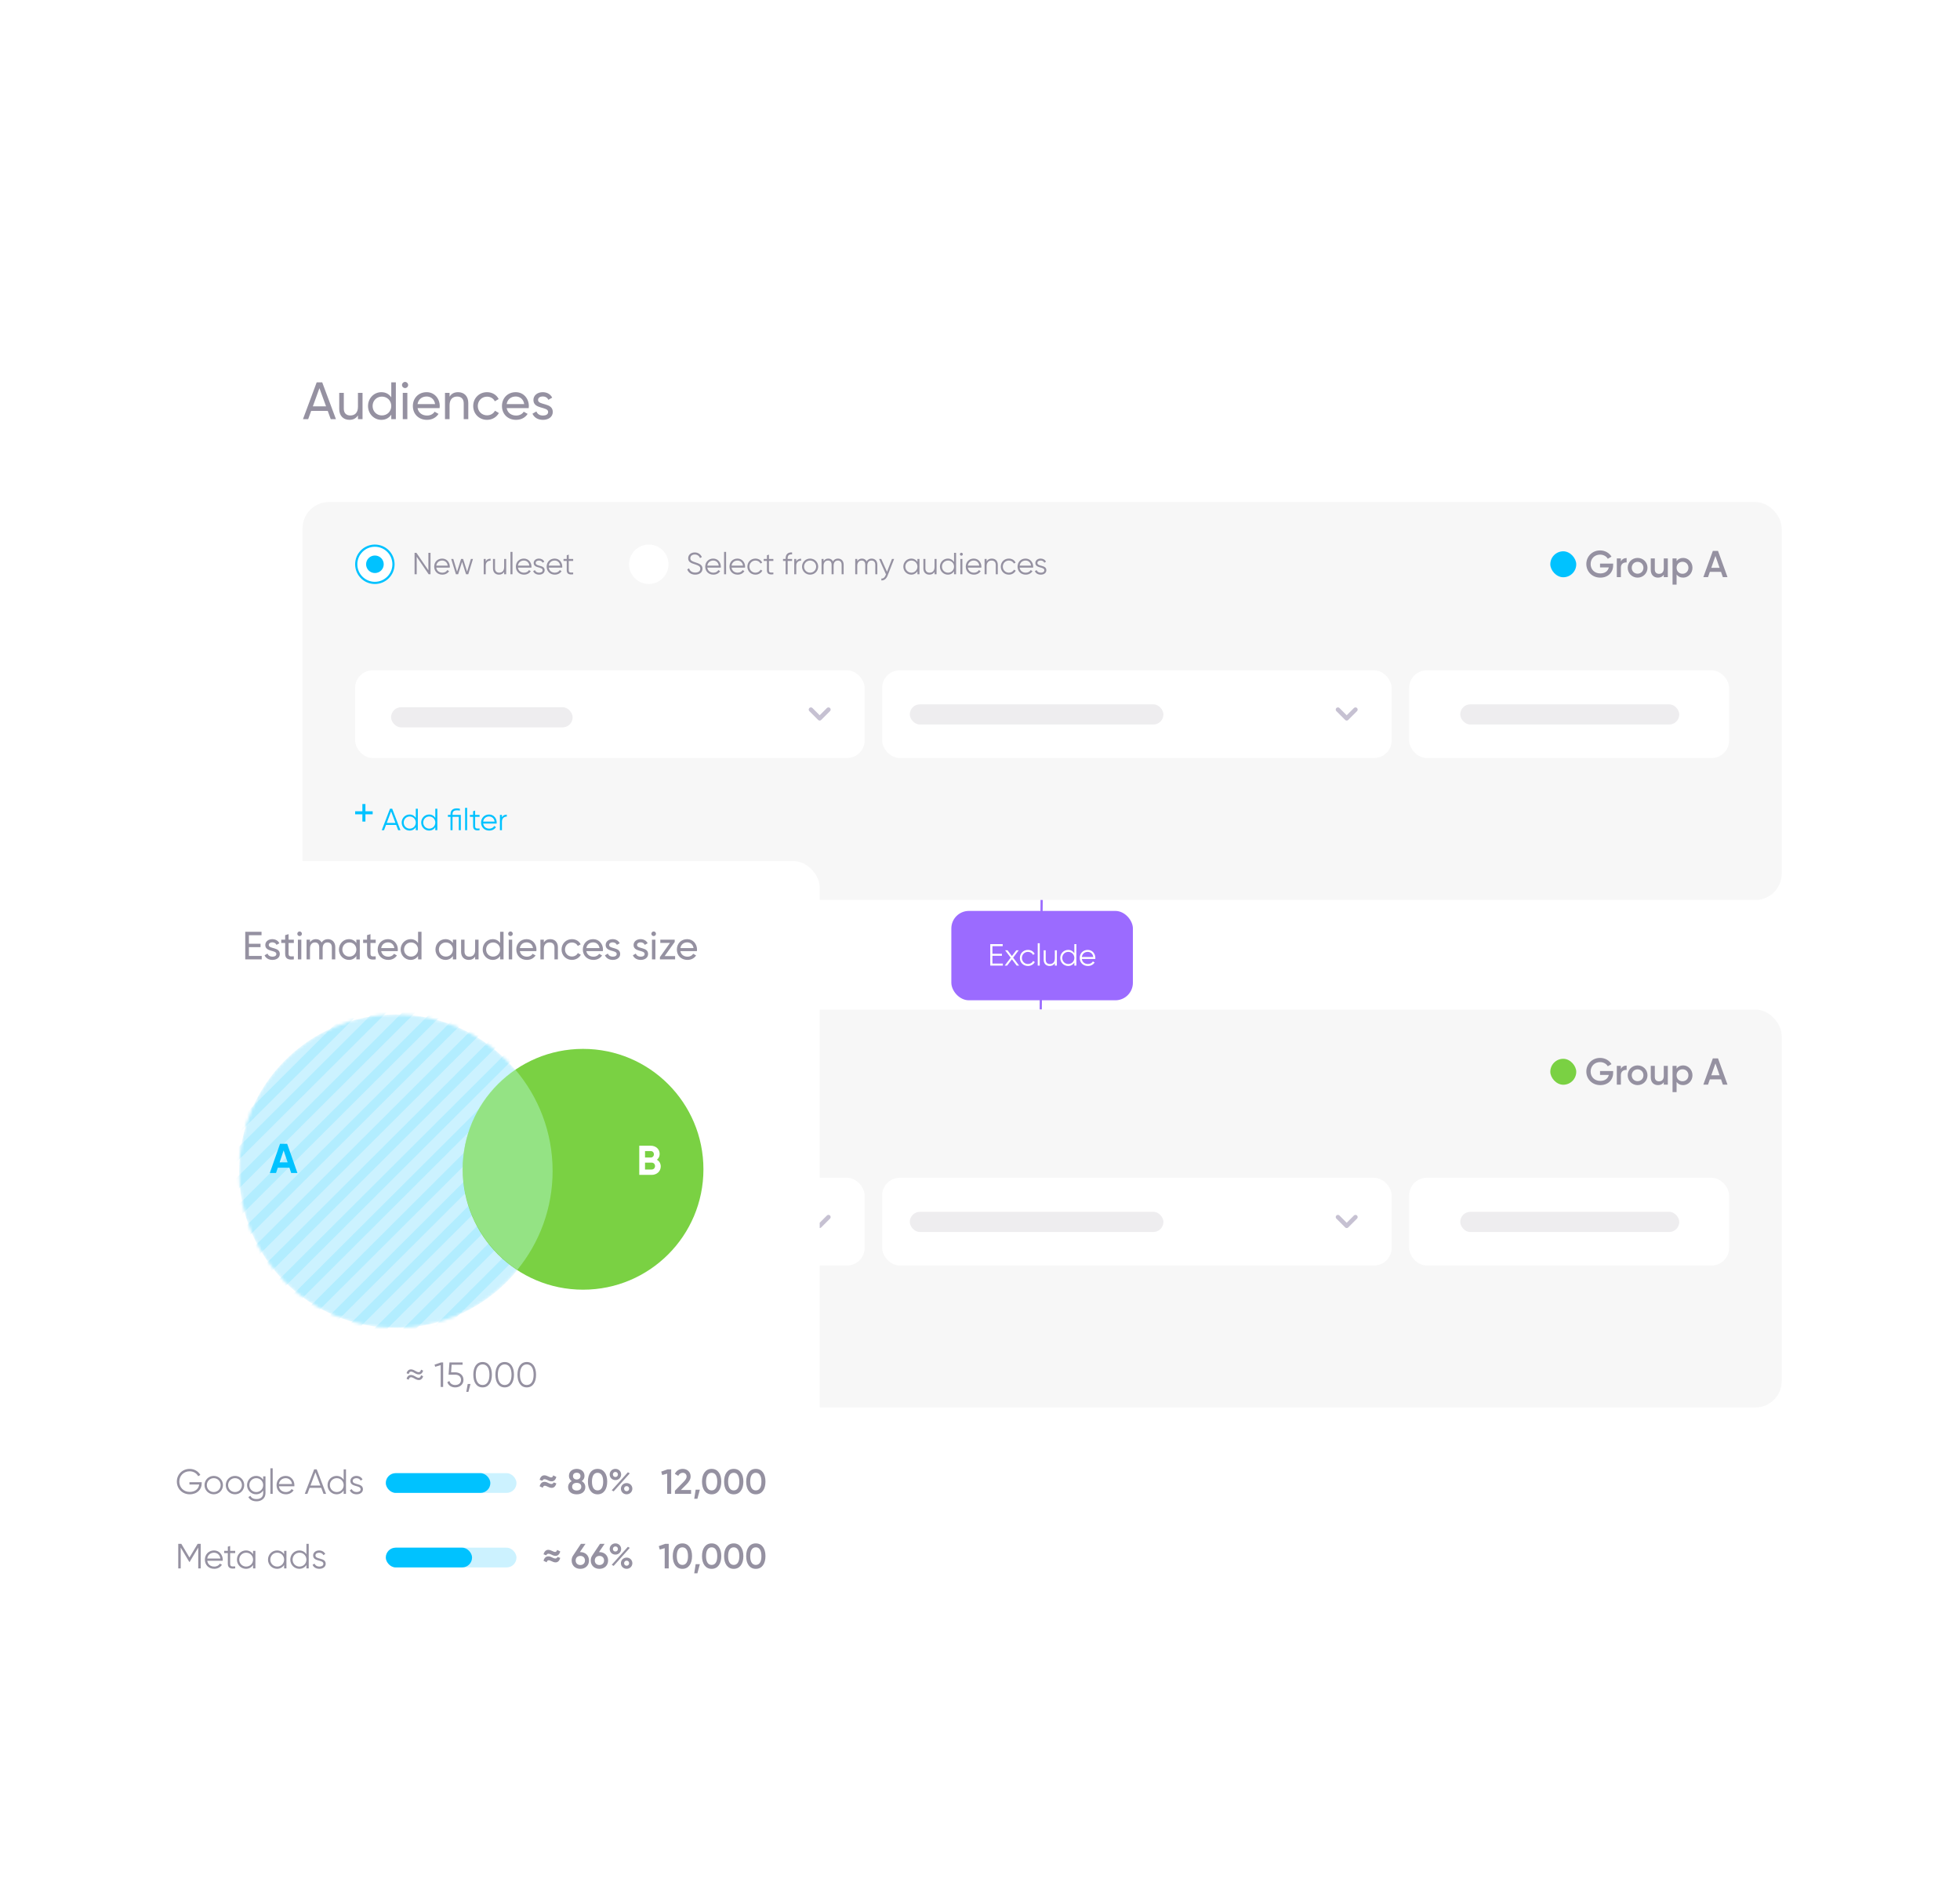 <svg width="686" height="665" viewBox="0 0 686 665" fill="none" xmlns="http://www.w3.org/2000/svg">
<g clip-path="url(#clip0_258_34811)">
<g filter="url(#filter0_d_258_34811)">
<rect x="87.484" y="97" width="554.516" height="407.124" rx="15.339" fill="white"/>
<path d="M115.757 139.009L114.708 136.119H108.91L107.861 139.009H106.038L110.843 126.124H112.775L117.58 139.009H115.757ZM109.499 134.518H114.119L111.8 128.167L109.499 134.518ZM125.285 129.805H126.886V139.009H125.285V137.684C124.603 138.77 123.591 139.248 122.303 139.248C120.149 139.248 118.732 137.812 118.732 135.456V129.805H120.333V135.364C120.333 136.874 121.198 137.72 122.615 137.72C124.088 137.72 125.285 136.855 125.285 134.683V129.805ZM136.945 126.124H138.546V139.009H136.945V137.426C136.208 138.549 135.03 139.248 133.466 139.248C130.907 139.248 128.809 137.131 128.809 134.407C128.809 131.683 130.907 129.566 133.466 129.566C135.03 129.566 136.208 130.266 136.945 131.388V126.124ZM133.668 137.702C135.527 137.702 136.945 136.285 136.945 134.407C136.945 132.53 135.527 131.112 133.668 131.112C131.827 131.112 130.41 132.53 130.41 134.407C130.41 136.285 131.827 137.702 133.668 137.702ZM141.782 128.13C141.175 128.13 140.696 127.652 140.696 127.063C140.696 126.474 141.175 125.977 141.782 125.977C142.371 125.977 142.85 126.474 142.85 127.063C142.85 127.652 142.371 128.13 141.782 128.13ZM140.972 139.009V129.805H142.574V139.009H140.972ZM146.14 135.143C146.453 136.8 147.76 137.739 149.471 137.739C150.741 137.739 151.662 137.15 152.122 136.395L153.484 137.168C152.674 138.42 151.275 139.248 149.435 139.248C146.471 139.248 144.501 137.168 144.501 134.407C144.501 131.683 146.453 129.566 149.324 129.566C152.104 129.566 153.908 131.849 153.908 134.426C153.908 134.665 153.889 134.904 153.852 135.143H146.14ZM149.324 131.075C147.594 131.075 146.397 132.143 146.14 133.745H152.288C152.012 131.922 150.705 131.075 149.324 131.075ZM160.332 129.566C162.485 129.566 163.903 131.002 163.903 133.358V139.009H162.301V133.45C162.301 131.941 161.436 131.094 160.019 131.094C158.546 131.094 157.35 131.959 157.35 134.131V139.009H155.748V129.805H157.35V131.131C158.031 130.045 159.043 129.566 160.332 129.566ZM170.464 139.248C167.685 139.248 165.623 137.131 165.623 134.407C165.623 131.683 167.685 129.566 170.464 129.566C172.286 129.566 173.833 130.523 174.532 131.977L173.188 132.751C172.728 131.775 171.697 131.131 170.464 131.131C168.623 131.131 167.224 132.548 167.224 134.407C167.224 136.248 168.623 137.665 170.464 137.665C171.716 137.665 172.728 137.021 173.244 136.064L174.606 136.855C173.833 138.291 172.268 139.248 170.464 139.248ZM177.328 135.143C177.641 136.8 178.947 137.739 180.659 137.739C181.929 137.739 182.85 137.15 183.31 136.395L184.672 137.168C183.862 138.42 182.463 139.248 180.623 139.248C177.659 139.248 175.689 137.168 175.689 134.407C175.689 131.683 177.641 129.566 180.512 129.566C183.292 129.566 185.095 131.849 185.095 134.426C185.095 134.665 185.077 134.904 185.04 135.143H177.328ZM180.512 131.075C178.782 131.075 177.585 132.143 177.328 133.745H183.476C183.2 131.922 181.893 131.075 180.512 131.075ZM188.317 132.29C188.317 134.26 193.471 133.1 193.471 136.487C193.471 138.199 191.998 139.248 190.029 139.248C188.188 139.248 186.899 138.365 186.366 137.095L187.746 136.303C188.041 137.187 188.887 137.739 190.029 137.739C191.004 137.739 191.851 137.389 191.851 136.487C191.851 134.518 186.697 135.64 186.697 132.309C186.697 130.689 188.096 129.566 189.955 129.566C191.464 129.566 192.679 130.284 193.268 131.48L191.925 132.235C191.575 131.407 190.765 131.057 189.955 131.057C189.127 131.057 188.317 131.462 188.317 132.29Z" fill="#9591A1"/>
<rect x="105.891" y="168.018" width="517.702" height="139.239" rx="9.204" fill="#F7F7F7"/>
<circle cx="131.201" cy="189.789" r="6.519" fill="white" stroke="#00C2FF" stroke-width="0.767"/>
<ellipse cx="131.22" cy="189.789" rx="3.087" ry="3.068" fill="#00C2FF"/>
<path d="M149.93 185.773H150.682V193.289H150.038L145.85 187.169V193.289H145.099V185.773H145.743L149.93 191.893V185.773ZM154.77 187.792C156.412 187.792 157.433 189.155 157.433 190.626C157.433 190.734 157.422 190.852 157.411 190.959H152.697C152.848 192.055 153.696 192.731 154.834 192.731C155.682 192.731 156.273 192.334 156.563 191.818L157.186 192.183C156.735 192.914 155.908 193.418 154.823 193.418C153.127 193.418 151.967 192.226 151.967 190.605C151.967 189.027 153.105 187.792 154.77 187.792ZM154.77 188.479C153.642 188.479 152.837 189.22 152.697 190.272H156.702C156.552 189.091 155.693 188.479 154.77 188.479ZM164.814 187.921H165.544L163.891 193.289H163.118L161.732 188.962L160.347 193.289H159.574L157.921 187.921H158.651L159.971 192.377L161.378 187.921H162.087L163.493 192.377L164.814 187.921ZM170.006 188.812C170.382 188.06 171.015 187.835 171.703 187.835V188.522C170.844 188.522 170.006 188.973 170.006 190.304V193.289H169.297V187.921H170.006V188.812ZM176.453 187.921H177.162V193.289H176.453V192.452C176.035 193.128 175.412 193.418 174.649 193.418C173.34 193.418 172.545 192.559 172.545 191.217V187.921H173.254V191.217C173.254 192.173 173.78 192.731 174.714 192.731C175.659 192.731 176.453 192.173 176.453 190.734V187.921ZM178.661 193.289V185.451H179.37V193.289H178.661ZM183.354 187.792C184.997 187.792 186.017 189.155 186.017 190.626C186.017 190.734 186.006 190.852 185.996 190.959H181.282C181.432 192.055 182.28 192.731 183.419 192.731C184.267 192.731 184.857 192.334 185.147 191.818L185.77 192.183C185.319 192.914 184.492 193.418 183.408 193.418C181.711 193.418 180.552 192.226 180.552 190.605C180.552 189.027 181.69 187.792 183.354 187.792ZM183.354 188.479C182.227 188.479 181.421 189.22 181.282 190.272H185.287C185.137 189.091 184.278 188.479 183.354 188.479ZM187.493 189.327C187.493 190.659 190.628 189.896 190.628 191.872C190.628 192.785 189.834 193.418 188.685 193.418C187.611 193.418 186.881 192.871 186.612 192.183L187.214 191.829C187.407 192.377 187.965 192.731 188.685 192.731C189.318 192.731 189.92 192.506 189.92 191.872C189.92 190.541 186.784 191.303 186.784 189.327C186.784 188.468 187.547 187.792 188.62 187.792C189.501 187.792 190.188 188.221 190.499 188.887L189.909 189.231C189.683 188.683 189.136 188.479 188.62 188.479C188.062 188.479 187.493 188.747 187.493 189.327ZM194.134 187.792C195.776 187.792 196.796 189.155 196.796 190.626C196.796 190.734 196.786 190.852 196.775 190.959H192.061C192.212 192.055 193.06 192.731 194.198 192.731C195.046 192.731 195.637 192.334 195.927 191.818L196.549 192.183C196.099 192.914 195.272 193.418 194.187 193.418C192.491 193.418 191.331 192.226 191.331 190.605C191.331 189.027 192.469 187.792 194.134 187.792ZM194.134 188.479C193.006 188.479 192.201 189.22 192.061 190.272H196.066C195.916 189.091 195.057 188.479 194.134 188.479ZM200.612 188.608H199.066V191.861C199.066 192.785 199.57 192.71 200.612 192.667V193.289C199.162 193.504 198.357 193.15 198.357 191.861V188.608H197.23V187.921H198.357V186.632L199.066 186.417V187.921H200.612V188.608Z" fill="#9591A1"/>
<circle cx="227.072" cy="189.789" r="6.903" fill="white"/>
<path d="M243.331 193.418C241.946 193.418 240.926 192.72 240.54 191.582L241.184 191.206C241.452 192.108 242.161 192.688 243.342 192.688C244.48 192.688 245.114 192.14 245.114 191.335C245.114 190.465 244.373 190.186 243.267 189.821C242.043 189.413 240.862 189.091 240.862 187.706C240.862 186.385 241.925 185.644 243.17 185.644C244.405 185.644 245.264 186.374 245.651 187.266L245.017 187.62C244.738 186.944 244.158 186.374 243.17 186.374C242.268 186.374 241.613 186.847 241.613 187.674C241.613 188.49 242.258 188.747 243.278 189.08C244.641 189.531 245.865 189.918 245.865 191.314C245.865 192.602 244.835 193.418 243.331 193.418ZM249.634 187.792C251.276 187.792 252.297 189.155 252.297 190.626C252.297 190.734 252.286 190.852 252.275 190.959H247.561C247.712 192.055 248.56 192.731 249.698 192.731C250.546 192.731 251.137 192.334 251.427 191.818L252.05 192.183C251.599 192.914 250.772 193.418 249.687 193.418C247.991 193.418 246.831 192.226 246.831 190.605C246.831 189.027 247.969 187.792 249.634 187.792ZM249.634 188.479C248.506 188.479 247.701 189.22 247.561 190.272H251.566C251.416 189.091 250.557 188.479 249.634 188.479ZM253.424 193.289V185.451H254.132V193.289H253.424ZM258.117 187.792C259.76 187.792 260.78 189.155 260.78 190.626C260.78 190.734 260.769 190.852 260.758 190.959H256.044C256.195 192.055 257.043 192.731 258.181 192.731C259.029 192.731 259.62 192.334 259.91 191.818L260.533 192.183C260.082 192.914 259.255 193.418 258.17 193.418C256.474 193.418 255.314 192.226 255.314 190.605C255.314 189.027 256.452 187.792 258.117 187.792ZM258.117 188.479C256.989 188.479 256.184 189.22 256.044 190.272H260.049C259.899 189.091 259.04 188.479 258.117 188.479ZM264.409 193.418C262.787 193.418 261.585 192.194 261.585 190.605C261.585 189.016 262.787 187.792 264.409 187.792C265.472 187.792 266.374 188.35 266.76 189.198L266.18 189.531C265.89 188.898 265.214 188.479 264.409 188.479C263.217 188.479 262.293 189.413 262.293 190.605C262.293 191.797 263.217 192.731 264.409 192.731C265.225 192.731 265.88 192.302 266.223 191.679L266.814 192.022C266.374 192.871 265.461 193.418 264.409 193.418ZM270.677 188.608H269.131V191.861C269.131 192.785 269.635 192.71 270.677 192.667V193.289C269.227 193.504 268.422 193.15 268.422 191.861V188.608H267.294V187.921H268.422V186.632L269.131 186.417V187.921H270.677V188.608ZM277.227 186.331C276.185 186.246 275.68 186.675 275.68 187.706V187.921H277.227V188.608H275.68V193.289H274.972V188.608H274.059V187.921H274.972V187.706C274.972 186.31 275.777 185.537 277.227 185.644V186.331ZM278.69 188.812C279.066 188.06 279.7 187.835 280.387 187.835V188.522C279.528 188.522 278.69 188.973 278.69 190.304V193.289H277.982V187.921H278.69V188.812ZM283.535 193.418C281.967 193.418 280.711 192.194 280.711 190.605C280.711 189.016 281.967 187.792 283.535 187.792C285.103 187.792 286.359 189.016 286.359 190.605C286.359 192.194 285.103 193.418 283.535 193.418ZM283.535 192.731C284.727 192.731 285.65 191.797 285.65 190.605C285.65 189.413 284.727 188.479 283.535 188.479C282.343 188.479 281.42 189.413 281.42 190.605C281.42 191.797 282.343 192.731 283.535 192.731ZM293.268 187.792C294.449 187.792 295.276 188.597 295.276 189.939V193.289H294.567V189.939C294.567 188.984 294.019 188.479 293.257 188.479C292.43 188.479 291.765 188.984 291.765 190.315V193.289H291.056V189.939C291.056 188.984 290.562 188.479 289.8 188.479C289.027 188.479 288.253 188.984 288.253 190.315V193.289H287.545V187.921H288.253V188.704C288.672 188.049 289.252 187.792 289.896 187.792C290.648 187.792 291.228 188.146 291.528 188.769C291.926 188.103 292.581 187.792 293.268 187.792ZM305.054 187.792C306.235 187.792 307.062 188.597 307.062 189.939V193.289H306.353V189.939C306.353 188.984 305.806 188.479 305.043 188.479C304.216 188.479 303.551 188.984 303.551 190.315V193.289H302.842V189.939C302.842 188.984 302.348 188.479 301.586 188.479C300.813 188.479 300.04 188.984 300.04 190.315V193.289H299.331V187.921H300.04V188.704C300.458 188.049 301.038 187.792 301.682 187.792C302.434 187.792 303.014 188.146 303.314 188.769C303.712 188.103 304.367 187.792 305.054 187.792ZM312.193 187.921H312.945L310.647 193.783C310.239 194.814 309.444 195.512 308.478 195.437V194.771C309.176 194.846 309.659 194.352 309.949 193.654L310.089 193.322L307.683 187.921H308.435L310.454 192.42L312.193 187.921ZM321.103 187.921H321.812V193.289H321.103V192.237C320.652 192.957 319.89 193.418 318.934 193.418C317.42 193.418 316.164 192.194 316.164 190.605C316.164 189.016 317.42 187.792 318.934 187.792C319.89 187.792 320.652 188.253 321.103 188.973V187.921ZM318.988 192.731C320.179 192.731 321.103 191.797 321.103 190.605C321.103 189.413 320.179 188.479 318.988 188.479C317.796 188.479 316.872 189.413 316.872 190.605C316.872 191.797 317.796 192.731 318.988 192.731ZM327.092 187.921H327.8V193.289H327.092V192.452C326.673 193.128 326.05 193.418 325.288 193.418C323.978 193.418 323.183 192.559 323.183 191.217V187.921H323.892V191.217C323.892 192.173 324.418 192.731 325.352 192.731C326.297 192.731 327.092 192.173 327.092 190.734V187.921ZM333.917 185.773H334.625V193.289H333.917V192.237C333.466 192.957 332.703 193.418 331.748 193.418C330.234 193.418 328.977 192.194 328.977 190.605C328.977 189.016 330.234 187.792 331.748 187.792C332.703 187.792 333.466 188.253 333.917 188.973V185.773ZM331.801 192.731C332.993 192.731 333.917 191.797 333.917 190.605C333.917 189.413 332.993 188.479 331.801 188.479C330.609 188.479 329.686 189.413 329.686 190.605C329.686 191.797 330.609 192.731 331.801 192.731ZM336.48 186.782C336.19 186.782 335.965 186.546 335.965 186.267C335.965 185.988 336.19 185.752 336.48 185.752C336.77 185.752 336.995 185.988 336.995 186.267C336.995 186.546 336.77 186.782 336.48 186.782ZM336.126 193.289V187.921H336.834V193.289H336.126ZM340.819 187.792C342.461 187.792 343.482 189.155 343.482 190.626C343.482 190.734 343.471 190.852 343.46 190.959H338.746C338.897 192.055 339.745 192.731 340.883 192.731C341.731 192.731 342.322 192.334 342.612 191.818L343.235 192.183C342.784 192.914 341.957 193.418 340.872 193.418C339.176 193.418 338.016 192.226 338.016 190.605C338.016 189.027 339.154 187.792 340.819 187.792ZM340.819 188.479C339.691 188.479 338.886 189.22 338.746 190.272H342.751C342.601 189.091 341.742 188.479 340.819 188.479ZM347.121 187.792C348.431 187.792 349.226 188.651 349.226 189.993V193.289H348.517V189.993C348.517 189.037 347.991 188.479 347.057 188.479C346.112 188.479 345.317 189.037 345.317 190.476V193.289H344.609V187.921H345.317V188.758C345.736 188.082 346.359 187.792 347.121 187.792ZM353.098 193.418C351.477 193.418 350.274 192.194 350.274 190.605C350.274 189.016 351.477 187.792 353.098 187.792C354.161 187.792 355.063 188.35 355.45 189.198L354.87 189.531C354.58 188.898 353.903 188.479 353.098 188.479C351.906 188.479 350.983 189.413 350.983 190.605C350.983 191.797 351.906 192.731 353.098 192.731C353.914 192.731 354.569 192.302 354.913 191.679L355.503 192.022C355.063 192.871 354.15 193.418 353.098 193.418ZM358.949 187.792C360.592 187.792 361.612 189.155 361.612 190.626C361.612 190.734 361.601 190.852 361.59 190.959H356.876C357.027 192.055 357.875 192.731 359.013 192.731C359.861 192.731 360.452 192.334 360.742 191.818L361.365 192.183C360.914 192.914 360.087 193.418 359.002 193.418C357.306 193.418 356.146 192.226 356.146 190.605C356.146 189.027 357.284 187.792 358.949 187.792ZM358.949 188.479C357.821 188.479 357.016 189.22 356.876 190.272H360.881C360.731 189.091 359.872 188.479 358.949 188.479ZM363.087 189.327C363.087 190.659 366.223 189.896 366.223 191.872C366.223 192.785 365.428 193.418 364.279 193.418C363.206 193.418 362.475 192.871 362.207 192.183L362.808 191.829C363.002 192.377 363.56 192.731 364.279 192.731C364.913 192.731 365.514 192.506 365.514 191.872C365.514 190.541 362.379 191.303 362.379 189.327C362.379 188.468 363.141 187.792 364.215 187.792C365.095 187.792 365.783 188.221 366.094 188.887L365.503 189.231C365.278 188.683 364.73 188.479 364.215 188.479C363.657 188.479 363.087 188.747 363.087 189.327Z" fill="#9591A1"/>
<rect x="542.608" y="185.25" width="9.078" height="9.078" rx="4.539" fill="#00C2FF"/>
<path d="M564.601 189.543V190.172C564.601 192.677 562.791 194.46 560.103 194.46C557.245 194.46 555.212 192.336 555.212 189.7C555.212 187.064 557.271 184.94 560.025 184.94C561.769 184.94 563.25 185.819 564.024 187.117L562.726 187.864C562.254 187.012 561.231 186.409 560.025 186.409C558.084 186.409 556.72 187.838 556.72 189.713C556.72 191.562 558.058 192.991 560.116 192.991C561.782 192.991 562.804 192.126 563.08 190.893H560.011V189.543H564.601ZM567.304 188.835C567.697 187.943 568.497 187.615 569.323 187.615V189.149C568.392 189.084 567.304 189.516 567.304 190.985V194.289H565.888V187.733H567.304V188.835ZM573.157 194.46C571.242 194.46 569.695 192.952 569.695 191.011C569.695 189.058 571.242 187.563 573.157 187.563C575.084 187.563 576.618 189.058 576.618 191.011C576.618 192.952 575.084 194.46 573.157 194.46ZM573.157 193.083C574.31 193.083 575.202 192.205 575.202 191.011C575.202 189.818 574.31 188.94 573.157 188.94C572.003 188.94 571.111 189.818 571.111 191.011C571.111 192.205 572.003 193.083 573.157 193.083ZM582.318 187.733H583.734V194.289H582.318V193.45C581.885 194.132 581.177 194.46 580.285 194.46C578.817 194.46 577.768 193.463 577.768 191.759V187.733H579.184V191.614C579.184 192.611 579.761 193.135 580.652 193.135C581.583 193.135 582.318 192.585 582.318 191.247V187.733ZM589.101 187.563C590.884 187.563 592.366 189.071 592.366 191.011C592.366 192.965 590.884 194.46 589.101 194.46C588.078 194.46 587.304 194.04 586.806 193.358V196.912H585.39V187.733H586.806V188.677C587.304 187.982 588.078 187.563 589.101 187.563ZM588.878 193.109C590.058 193.109 590.949 192.231 590.949 191.011C590.949 189.792 590.058 188.913 588.878 188.913C587.697 188.913 586.806 189.792 586.806 191.011C586.806 192.231 587.697 193.109 588.878 193.109ZM602.998 194.289L602.356 192.441H598.448L597.806 194.289H596.167L599.497 185.111H601.307L604.624 194.289H602.998ZM598.946 191.024H601.857L600.402 186.881L598.946 191.024Z" fill="#9591A1"/>
<rect x="124.298" y="226.9" width="178.319" height="30.679" rx="6.136" fill="white"/>
<path d="M283.82 240.638L286.888 243.706L289.956 240.638" stroke="#C6C1D2" stroke-width="1.534" stroke-linecap="round" stroke-linejoin="round"/>
<rect opacity="0.1" x="136.878" y="239.805" width="63.545" height="7.061" rx="3.53" fill="#514B5F"/>
<rect x="308.754" y="226.9" width="178.319" height="30.679" rx="6.136" fill="white"/>
<path d="M468.275 240.638L471.343 243.706L474.411 240.638" stroke="#C6C1D2" stroke-width="1.534" stroke-linecap="round" stroke-linejoin="round"/>
<rect opacity="0.1" x="318.435" y="238.797" width="88.761" height="7.061" rx="3.53" fill="#514B5F"/>
<rect x="493.209" y="226.9" width="111.977" height="30.679" rx="6.136" fill="white"/>
<rect opacity="0.1" x="511.086" y="238.797" width="76.657" height="7.061" rx="3.53" fill="#514B5F"/>
<path d="M139.365 282.85L138.667 281.003H135.102L134.404 282.85H133.61L136.498 275.334H137.271L140.159 282.85H139.365ZM135.371 280.295H138.399L136.885 276.268L135.371 280.295ZM145.529 275.334H146.238V282.85H145.529V281.798C145.078 282.517 144.316 282.979 143.36 282.979C141.847 282.979 140.59 281.755 140.59 280.166C140.59 278.577 141.847 277.353 143.36 277.353C144.316 277.353 145.078 277.814 145.529 278.534V275.334ZM143.414 282.292C144.606 282.292 145.529 281.358 145.529 280.166C145.529 278.974 144.606 278.04 143.414 278.04C142.222 278.04 141.299 278.974 141.299 280.166C141.299 281.358 142.222 282.292 143.414 282.292ZM152.356 275.334H153.064V282.85H152.356V281.798C151.905 282.517 151.142 282.979 150.187 282.979C148.673 282.979 147.417 281.755 147.417 280.166C147.417 278.577 148.673 277.353 150.187 277.353C151.142 277.353 151.905 277.814 152.356 278.534V275.334ZM150.24 282.292C151.432 282.292 152.356 281.358 152.356 280.166C152.356 278.974 151.432 278.04 150.24 278.04C149.049 278.04 148.125 278.974 148.125 280.166C148.125 281.358 149.049 282.292 150.24 282.292ZM161.287 277.481V282.85H160.578V278.169H158.387V282.85H157.679V278.169H156.766V277.481H157.679V277.267C157.679 275.871 158.484 275.205 159.934 275.205C160.256 275.205 160.578 275.248 160.964 275.334V275.978C160.589 275.914 160.267 275.892 159.934 275.892C158.892 275.892 158.387 276.236 158.387 277.267V277.481H161.287ZM162.786 282.85V275.012H163.495V282.85H162.786ZM167.844 278.169H166.298V281.422C166.298 282.346 166.802 282.27 167.844 282.227V282.85C166.394 283.065 165.589 282.711 165.589 281.422V278.169H164.461V277.481H165.589V276.193L166.298 275.978V277.481H167.844V278.169ZM171.18 277.353C172.823 277.353 173.843 278.716 173.843 280.187C173.843 280.295 173.832 280.413 173.822 280.52H169.108C169.258 281.615 170.106 282.292 171.245 282.292C172.093 282.292 172.683 281.895 172.973 281.379L173.596 281.744C173.145 282.474 172.318 282.979 171.234 282.979C169.537 282.979 168.378 281.787 168.378 280.166C168.378 278.587 169.516 277.353 171.18 277.353ZM171.18 278.04C170.053 278.04 169.247 278.781 169.108 279.833H173.113C172.963 278.652 172.104 278.04 171.18 278.04ZM175.679 278.373C176.055 277.621 176.688 277.396 177.376 277.396V278.083C176.517 278.083 175.679 278.534 175.679 279.865V282.85H174.97V277.481H175.679V278.373Z" fill="#00C2FF"/>
<path d="M130.434 276.224H127.898V273.685H126.835V276.224H124.299V277.282H126.835V279.821H127.898V277.282H130.434V276.224Z" fill="#00C2FF"/>
<path d="M364.576 307.257L364.256 345.604" stroke="#9B6BFF" stroke-width="0.767"/>
<rect x="332.97" y="311.092" width="63.543" height="31.271" rx="6.136" fill="#9B6BFF"/>
<path d="M347.347 329.519H350.998V330.227H346.595V322.711H350.944V323.42H347.347V326.083H350.676V326.791H347.347V329.519ZM356.692 330.227H355.843L354.168 328.015L352.493 330.227H351.645L353.749 327.446L351.784 324.858H352.633L354.168 326.888L355.704 324.858H356.552L354.598 327.446L356.692 330.227ZM359.78 330.356C358.158 330.356 356.956 329.132 356.956 327.543C356.956 325.954 358.158 324.73 359.78 324.73C360.843 324.73 361.745 325.288 362.131 326.136L361.551 326.469C361.262 325.836 360.585 325.417 359.78 325.417C358.588 325.417 357.664 326.351 357.664 327.543C357.664 328.735 358.588 329.669 359.78 329.669C360.596 329.669 361.251 329.239 361.594 328.617L362.185 328.96C361.745 329.808 360.832 330.356 359.78 330.356ZM363.202 330.227V322.389H363.911V330.227H363.202ZM369.195 324.858H369.903V330.227H369.195V329.39C368.776 330.066 368.153 330.356 367.391 330.356C366.081 330.356 365.286 329.497 365.286 328.155V324.858H365.995V328.155C365.995 329.111 366.521 329.669 367.455 329.669C368.4 329.669 369.195 329.111 369.195 327.672V324.858ZM376.019 322.711H376.728V330.227H376.019V329.175C375.569 329.894 374.806 330.356 373.851 330.356C372.337 330.356 371.08 329.132 371.08 327.543C371.08 325.954 372.337 324.73 373.851 324.73C374.806 324.73 375.569 325.191 376.019 325.911V322.711ZM373.904 329.669C375.096 329.669 376.019 328.735 376.019 327.543C376.019 326.351 375.096 325.417 373.904 325.417C372.712 325.417 371.789 326.351 371.789 327.543C371.789 328.735 372.712 329.669 373.904 329.669ZM380.709 324.73C382.352 324.73 383.372 326.093 383.372 327.564C383.372 327.672 383.361 327.79 383.35 327.897H378.637C378.787 328.992 379.635 329.669 380.773 329.669C381.622 329.669 382.212 329.272 382.502 328.756L383.125 329.121C382.674 329.851 381.847 330.356 380.763 330.356C379.066 330.356 377.907 329.164 377.907 327.543C377.907 325.964 379.045 324.73 380.709 324.73ZM380.709 325.417C379.582 325.417 378.776 326.158 378.637 327.21H382.642C382.491 326.029 381.632 325.417 380.709 325.417Z" fill="white"/>
<rect x="105.891" y="345.604" width="517.702" height="139.239" rx="9.204" fill="#F7F7F7"/>
<circle cx="131.201" cy="367.376" r="6.519" fill="white" stroke="#00C2FF" stroke-width="0.767"/>
<ellipse cx="131.22" cy="367.376" rx="3.087" ry="3.068" fill="#00C2FF"/>
<path d="M149.93 363.36H150.682V370.876H150.038L145.85 364.755V370.876H145.099V363.36H145.743L149.93 369.48V363.36ZM154.77 365.378C156.412 365.378 157.433 366.742 157.433 368.213C157.433 368.32 157.422 368.438 157.411 368.546H152.697C152.848 369.641 153.696 370.317 154.834 370.317C155.682 370.317 156.273 369.92 156.563 369.405L157.186 369.77C156.735 370.5 155.908 371.005 154.823 371.005C153.127 371.005 151.967 369.813 151.967 368.191C151.967 366.613 153.105 365.378 154.77 365.378ZM154.77 366.065C153.642 366.065 152.837 366.806 152.697 367.859H156.702C156.552 366.677 155.693 366.065 154.77 366.065ZM164.814 365.507H165.544L163.891 370.876H163.118L161.732 366.549L160.347 370.876H159.574L157.921 365.507H158.651L159.971 369.963L161.378 365.507H162.087L163.493 369.963L164.814 365.507ZM170.006 366.398C170.382 365.647 171.015 365.421 171.703 365.421V366.108C170.844 366.108 170.006 366.559 170.006 367.891V370.876H169.297V365.507H170.006V366.398ZM176.453 365.507H177.162V370.876H176.453V370.038C176.035 370.715 175.412 371.005 174.649 371.005C173.34 371.005 172.545 370.146 172.545 368.803V365.507H173.254V368.803C173.254 369.759 173.78 370.317 174.714 370.317C175.659 370.317 176.453 369.759 176.453 368.32V365.507ZM178.661 370.876V363.037H179.37V370.876H178.661ZM183.354 365.378C184.997 365.378 186.017 366.742 186.017 368.213C186.017 368.32 186.006 368.438 185.996 368.546H181.282C181.432 369.641 182.28 370.317 183.419 370.317C184.267 370.317 184.857 369.92 185.147 369.405L185.77 369.77C185.319 370.5 184.492 371.005 183.408 371.005C181.711 371.005 180.552 369.813 180.552 368.191C180.552 366.613 181.69 365.378 183.354 365.378ZM183.354 366.065C182.227 366.065 181.421 366.806 181.282 367.859H185.287C185.137 366.677 184.278 366.065 183.354 366.065ZM187.493 366.914C187.493 368.245 190.628 367.483 190.628 369.458C190.628 370.371 189.834 371.005 188.685 371.005C187.611 371.005 186.881 370.457 186.612 369.77L187.214 369.415C187.407 369.963 187.965 370.317 188.685 370.317C189.318 370.317 189.92 370.092 189.92 369.458C189.92 368.127 186.784 368.889 186.784 366.914C186.784 366.055 187.547 365.378 188.62 365.378C189.501 365.378 190.188 365.808 190.499 366.473L189.909 366.817C189.683 366.269 189.136 366.065 188.62 366.065C188.062 366.065 187.493 366.334 187.493 366.914ZM194.134 365.378C195.776 365.378 196.796 366.742 196.796 368.213C196.796 368.32 196.786 368.438 196.775 368.546H192.061C192.212 369.641 193.06 370.317 194.198 370.317C195.046 370.317 195.637 369.92 195.927 369.405L196.549 369.77C196.099 370.5 195.272 371.005 194.187 371.005C192.491 371.005 191.331 369.813 191.331 368.191C191.331 366.613 192.469 365.378 194.134 365.378ZM194.134 366.065C193.006 366.065 192.201 366.806 192.061 367.859H196.066C195.916 366.677 195.057 366.065 194.134 366.065ZM200.612 366.194H199.066V369.448C199.066 370.371 199.57 370.296 200.612 370.253V370.876C199.162 371.091 198.357 370.736 198.357 369.448V366.194H197.23V365.507H198.357V364.219L199.066 364.004V365.507H200.612V366.194Z" fill="#9591A1"/>
<circle cx="227.072" cy="367.376" r="6.903" fill="white"/>
<rect x="542.608" y="362.837" width="9.078" height="9.078" rx="4.539" fill="#7AD143"/>
<path d="M564.601 367.129V367.758C564.601 370.263 562.791 372.046 560.103 372.046C557.245 372.046 555.212 369.922 555.212 367.286C555.212 364.651 557.271 362.527 560.025 362.527C561.769 362.527 563.25 363.405 564.024 364.703L562.726 365.451C562.254 364.598 561.231 363.995 560.025 363.995C558.084 363.995 556.72 365.424 556.72 367.3C556.72 369.148 558.058 370.578 560.116 370.578C561.782 370.578 562.804 369.712 563.08 368.48H560.011V367.129H564.601ZM567.304 366.421C567.697 365.529 568.497 365.202 569.323 365.202V366.736C568.392 366.67 567.304 367.103 567.304 368.571V371.876H565.888V365.32H567.304V366.421ZM573.157 372.046C571.242 372.046 569.695 370.538 569.695 368.598C569.695 366.644 571.242 365.149 573.157 365.149C575.084 365.149 576.618 366.644 576.618 368.598C576.618 370.538 575.084 372.046 573.157 372.046ZM573.157 370.669C574.31 370.669 575.202 369.791 575.202 368.598C575.202 367.404 574.31 366.526 573.157 366.526C572.003 366.526 571.111 367.404 571.111 368.598C571.111 369.791 572.003 370.669 573.157 370.669ZM582.318 365.32H583.734V371.876H582.318V371.037C581.885 371.718 581.177 372.046 580.285 372.046C578.817 372.046 577.768 371.05 577.768 369.345V365.32H579.184V369.201C579.184 370.197 579.761 370.722 580.652 370.722C581.583 370.722 582.318 370.171 582.318 368.834V365.32ZM589.101 365.149C590.884 365.149 592.366 366.657 592.366 368.598C592.366 370.551 590.884 372.046 589.101 372.046C588.078 372.046 587.304 371.627 586.806 370.945V374.498H585.39V365.32H586.806V366.264C587.304 365.569 588.078 365.149 589.101 365.149ZM588.878 370.696C590.058 370.696 590.949 369.817 590.949 368.598C590.949 367.378 590.058 366.5 588.878 366.5C587.697 366.5 586.806 367.378 586.806 368.598C586.806 369.817 587.697 370.696 588.878 370.696ZM602.998 371.876L602.356 370.027H598.448L597.806 371.876H596.167L599.497 362.697H601.307L604.624 371.876H602.998ZM598.946 368.611H601.857L600.402 364.467L598.946 368.611Z" fill="#9591A1"/>
<rect x="124.298" y="404.487" width="178.319" height="30.679" rx="6.136" fill="white"/>
<path d="M283.82 418.224L286.888 421.292L289.956 418.224" stroke="#C6C1D2" stroke-width="1.534" stroke-linecap="round" stroke-linejoin="round"/>
<rect opacity="0.1" x="136.878" y="417.392" width="63.545" height="7.061" rx="3.53" fill="#514B5F"/>
<rect x="308.754" y="404.487" width="178.319" height="30.679" rx="6.136" fill="white"/>
<path d="M468.275 418.224L471.343 421.292L474.411 418.224" stroke="#C6C1D2" stroke-width="1.534" stroke-linecap="round" stroke-linejoin="round"/>
<rect opacity="0.1" x="318.435" y="416.383" width="88.761" height="7.061" rx="3.53" fill="#514B5F"/>
<rect x="493.209" y="404.487" width="111.977" height="30.679" rx="6.136" fill="white"/>
<rect opacity="0.1" x="511.086" y="416.383" width="76.657" height="7.061" rx="3.53" fill="#514B5F"/>
<path d="M139.365 460.437L138.667 458.59H135.102L134.404 460.437H133.61L136.498 452.92H137.271L140.159 460.437H139.365ZM135.371 457.881H138.399L136.885 453.854L135.371 457.881ZM145.529 452.92H146.238V460.437H145.529V459.384C145.078 460.104 144.316 460.565 143.36 460.565C141.847 460.565 140.59 459.341 140.59 457.752C140.59 456.163 141.847 454.939 143.36 454.939C144.316 454.939 145.078 455.401 145.529 456.12V452.92ZM143.414 459.878C144.606 459.878 145.529 458.944 145.529 457.752C145.529 456.56 144.606 455.626 143.414 455.626C142.222 455.626 141.299 456.56 141.299 457.752C141.299 458.944 142.222 459.878 143.414 459.878ZM152.356 452.92H153.064V460.437H152.356V459.384C151.905 460.104 151.142 460.565 150.187 460.565C148.673 460.565 147.417 459.341 147.417 457.752C147.417 456.163 148.673 454.939 150.187 454.939C151.142 454.939 151.905 455.401 152.356 456.12V452.92ZM150.24 459.878C151.432 459.878 152.356 458.944 152.356 457.752C152.356 456.56 151.432 455.626 150.24 455.626C149.049 455.626 148.125 456.56 148.125 457.752C148.125 458.944 149.049 459.878 150.24 459.878ZM161.287 455.068V460.437H160.578V455.755H158.387V460.437H157.679V455.755H156.766V455.068H157.679V454.853C157.679 453.457 158.484 452.791 159.934 452.791C160.256 452.791 160.578 452.834 160.964 452.92V453.565C160.589 453.5 160.267 453.479 159.934 453.479C158.892 453.479 158.387 453.822 158.387 454.853V455.068H161.287ZM162.786 460.437V452.598H163.495V460.437H162.786ZM167.844 455.755H166.298V459.008C166.298 459.932 166.802 459.857 167.844 459.814V460.437C166.394 460.651 165.589 460.297 165.589 459.008V455.755H164.461V455.068H165.589V453.779L166.298 453.565V455.068H167.844V455.755ZM171.18 454.939C172.823 454.939 173.843 456.303 173.843 457.774C173.843 457.881 173.832 457.999 173.822 458.107H169.108C169.258 459.202 170.106 459.878 171.245 459.878C172.093 459.878 172.683 459.481 172.973 458.966L173.596 459.331C173.145 460.061 172.318 460.565 171.234 460.565C169.537 460.565 168.378 459.374 168.378 457.752C168.378 456.174 169.516 454.939 171.18 454.939ZM171.18 455.626C170.053 455.626 169.247 456.367 169.108 457.419H173.113C172.963 456.238 172.104 455.626 171.18 455.626ZM175.679 455.959C176.055 455.207 176.688 454.982 177.376 454.982V455.669C176.517 455.669 175.679 456.12 175.679 457.452V460.437H174.97V455.068H175.679V455.959Z" fill="#00C2FF"/>
<path d="M130.434 453.81H127.898V451.271H126.835V453.81H124.299V454.868H126.835V457.407H127.898V454.868H130.434V453.81Z" fill="#00C2FF"/>
</g>
<g filter="url(#filter1_d_258_34811)">
<rect x="43" y="296.712" width="243.895" height="270.739" rx="9.204" fill="white"/>
<path d="M87.119 329.904H91.606V331.119H85.835V321.455H91.537V322.67H87.119V325.638H91.192V326.839H87.119V329.904ZM94.067 326.08C94.067 327.557 97.933 326.688 97.933 329.228C97.933 330.512 96.828 331.299 95.351 331.299C93.97 331.299 93.004 330.636 92.604 329.683L93.639 329.09C93.86 329.752 94.495 330.166 95.351 330.166C96.083 330.166 96.718 329.904 96.718 329.228C96.718 327.751 92.852 328.593 92.852 326.094C92.852 324.879 93.901 324.037 95.296 324.037C96.428 324.037 97.339 324.575 97.781 325.473L96.773 326.039C96.51 325.417 95.903 325.155 95.296 325.155C94.674 325.155 94.067 325.459 94.067 326.08ZM102.84 325.376H101.004V329.117C101.004 330.166 101.611 330.097 102.84 330.042V331.119C100.769 331.395 99.803 330.843 99.803 329.117V325.376H98.436V324.216H99.803V322.643L101.004 322.284V324.216H102.84V325.376ZM104.869 322.96C104.414 322.96 104.055 322.601 104.055 322.159C104.055 321.718 104.414 321.345 104.869 321.345C105.311 321.345 105.67 321.718 105.67 322.159C105.67 322.601 105.311 322.96 104.869 322.96ZM104.262 331.119V324.216H105.463V331.119H104.262ZM114.75 324.037C116.283 324.037 117.346 325.1 117.346 326.826V331.119H116.145V326.867C116.145 325.776 115.537 325.183 114.626 325.183C113.66 325.183 112.928 325.79 112.928 327.281V331.119H111.727V326.867C111.727 325.776 111.161 325.183 110.264 325.183C109.339 325.183 108.496 325.79 108.496 327.281V331.119H107.295V324.216H108.496V325.141C108.993 324.368 109.711 324.037 110.553 324.037C111.492 324.037 112.182 324.465 112.583 325.21C113.066 324.423 113.853 324.037 114.75 324.037ZM124.726 324.216H125.928V331.119H124.726V329.932C124.174 330.774 123.291 331.299 122.117 331.299C120.198 331.299 118.624 329.711 118.624 327.668C118.624 325.625 120.198 324.037 122.117 324.037C123.291 324.037 124.174 324.562 124.726 325.404V324.216ZM122.269 330.139C123.663 330.139 124.726 329.076 124.726 327.668C124.726 326.26 123.663 325.197 122.269 325.197C120.889 325.197 119.826 326.26 119.826 327.668C119.826 329.076 120.889 330.139 122.269 330.139ZM131.502 325.376H129.666V329.117C129.666 330.166 130.274 330.097 131.502 330.042V331.119C129.432 331.395 128.465 330.843 128.465 329.117V325.376H127.098V324.216H128.465V322.643L129.666 322.284V324.216H131.502V325.376ZM133.416 328.22C133.651 329.462 134.631 330.166 135.915 330.166C136.867 330.166 137.557 329.725 137.903 329.159L138.924 329.739C138.317 330.677 137.268 331.299 135.887 331.299C133.664 331.299 132.187 329.739 132.187 327.668C132.187 325.625 133.651 324.037 135.804 324.037C137.889 324.037 139.242 325.749 139.242 327.682C139.242 327.861 139.228 328.04 139.2 328.22H133.416ZM135.804 325.169C134.507 325.169 133.609 325.97 133.416 327.171H138.027C137.82 325.804 136.84 325.169 135.804 325.169ZM146.324 321.455H147.525V331.119H146.324V329.932C145.772 330.774 144.889 331.299 143.715 331.299C141.796 331.299 140.222 329.711 140.222 327.668C140.222 325.625 141.796 324.037 143.715 324.037C144.889 324.037 145.772 324.562 146.324 325.404V321.455ZM143.867 330.139C145.261 330.139 146.324 329.076 146.324 327.668C146.324 326.26 145.261 325.197 143.867 325.197C142.486 325.197 141.423 326.26 141.423 327.668C141.423 329.076 142.486 330.139 143.867 330.139ZM158.512 324.216H159.713V331.119H158.512V329.932C157.96 330.774 157.076 331.299 155.903 331.299C153.984 331.299 152.41 329.711 152.41 327.668C152.41 325.625 153.984 324.037 155.903 324.037C157.076 324.037 157.96 324.562 158.512 325.404V324.216ZM156.055 330.139C157.449 330.139 158.512 329.076 158.512 327.668C158.512 326.26 157.449 325.197 156.055 325.197C154.674 325.197 153.611 326.26 153.611 327.668C153.611 329.076 154.674 330.139 156.055 330.139ZM166.296 324.216H167.497V331.119H166.296V330.125C165.785 330.94 165.025 331.299 164.059 331.299C162.444 331.299 161.381 330.222 161.381 328.455V324.216H162.582V328.386C162.582 329.518 163.231 330.153 164.294 330.153C165.398 330.153 166.296 329.504 166.296 327.875V324.216ZM175.041 321.455H176.242V331.119H175.041V329.932C174.488 330.774 173.605 331.299 172.431 331.299C170.512 331.299 168.939 329.711 168.939 327.668C168.939 325.625 170.512 324.037 172.431 324.037C173.605 324.037 174.488 324.562 175.041 325.404V321.455ZM172.583 330.139C173.978 330.139 175.041 329.076 175.041 327.668C175.041 326.26 173.978 325.197 172.583 325.197C171.203 325.197 170.14 326.26 170.14 327.668C170.14 329.076 171.203 330.139 172.583 330.139ZM178.669 322.96C178.213 322.96 177.854 322.601 177.854 322.159C177.854 321.718 178.213 321.345 178.669 321.345C179.111 321.345 179.47 321.718 179.47 322.159C179.47 322.601 179.111 322.96 178.669 322.96ZM178.061 331.119V324.216H179.262V331.119H178.061ZM181.937 328.22C182.172 329.462 183.152 330.166 184.436 330.166C185.388 330.166 186.079 329.725 186.424 329.159L187.445 329.739C186.838 330.677 185.789 331.299 184.408 331.299C182.185 331.299 180.708 329.739 180.708 327.668C180.708 325.625 182.172 324.037 184.325 324.037C186.41 324.037 187.763 325.749 187.763 327.682C187.763 327.861 187.749 328.04 187.721 328.22H181.937ZM184.325 325.169C183.028 325.169 182.13 325.97 181.937 327.171H186.548C186.341 325.804 185.361 325.169 184.325 325.169ZM192.581 324.037C194.196 324.037 195.259 325.114 195.259 326.881V331.119H194.058V326.95C194.058 325.818 193.409 325.183 192.346 325.183C191.242 325.183 190.345 325.832 190.345 327.461V331.119H189.143V324.216H190.345V325.21C190.855 324.396 191.615 324.037 192.581 324.037ZM200.18 331.299C198.096 331.299 196.549 329.711 196.549 327.668C196.549 325.625 198.096 324.037 200.18 324.037C201.547 324.037 202.707 324.755 203.231 325.845L202.223 326.425C201.878 325.694 201.105 325.21 200.18 325.21C198.8 325.21 197.75 326.273 197.75 327.668C197.75 329.048 198.8 330.111 200.18 330.111C201.119 330.111 201.878 329.628 202.265 328.91L203.286 329.504C202.707 330.581 201.533 331.299 200.18 331.299ZM205.22 328.22C205.455 329.462 206.435 330.166 207.719 330.166C208.671 330.166 209.362 329.725 209.707 329.159L210.728 329.739C210.121 330.677 209.072 331.299 207.691 331.299C205.469 331.299 203.991 329.739 203.991 327.668C203.991 325.625 205.455 324.037 207.608 324.037C209.693 324.037 211.046 325.749 211.046 327.682C211.046 327.861 211.032 328.04 211.004 328.22H205.22ZM207.608 325.169C206.311 325.169 205.413 325.97 205.22 327.171H209.831C209.624 325.804 208.644 325.169 207.608 325.169ZM213.192 326.08C213.192 327.557 217.058 326.688 217.058 329.228C217.058 330.512 215.953 331.299 214.476 331.299C213.096 331.299 212.129 330.636 211.729 329.683L212.764 329.09C212.985 329.752 213.62 330.166 214.476 330.166C215.208 330.166 215.843 329.904 215.843 329.228C215.843 327.751 211.977 328.593 211.977 326.094C211.977 324.879 213.027 324.037 214.421 324.037C215.553 324.037 216.464 324.575 216.906 325.473L215.898 326.039C215.636 325.417 215.028 325.155 214.421 325.155C213.8 325.155 213.192 325.459 213.192 326.08ZM222.967 326.08C222.967 327.557 226.832 326.688 226.832 329.228C226.832 330.512 225.728 331.299 224.251 331.299C222.87 331.299 221.904 330.636 221.503 329.683L222.539 329.09C222.76 329.752 223.395 330.166 224.251 330.166C224.982 330.166 225.617 329.904 225.617 329.228C225.617 327.751 221.752 328.593 221.752 326.094C221.752 324.879 222.801 324.037 224.195 324.037C225.327 324.037 226.238 324.575 226.68 325.473L225.672 326.039C225.41 325.417 224.803 325.155 224.195 325.155C223.574 325.155 222.967 325.459 222.967 326.08ZM228.794 322.96C228.339 322.96 227.98 322.601 227.98 322.159C227.98 321.718 228.339 321.345 228.794 321.345C229.236 321.345 229.595 321.718 229.595 322.159C229.595 322.601 229.236 322.96 228.794 322.96ZM228.187 331.119V324.216H229.388V331.119H228.187ZM232.615 329.973H236.287V331.119H230.972V330.318L234.492 325.362H231.11V324.216H236.149V325.017L232.615 329.973ZM238.129 328.22C238.364 329.462 239.344 330.166 240.628 330.166C241.58 330.166 242.271 329.725 242.616 329.159L243.637 329.739C243.03 330.677 241.981 331.299 240.6 331.299C238.378 331.299 236.9 329.739 236.9 327.668C236.9 325.625 238.364 324.037 240.517 324.037C242.602 324.037 243.955 325.749 243.955 327.682C243.955 327.861 243.941 328.04 243.914 328.22H238.129ZM240.517 325.169C239.22 325.169 238.322 325.97 238.129 327.171H242.74C242.533 325.804 241.553 325.169 240.517 325.169Z" fill="#9591A1"/>
<mask id="mask0_258_34811" style="mask-type:alpha" maskUnits="userSpaceOnUse" x="83" y="350" width="111" height="111">
<circle cx="138.532" cy="405.238" r="54.838" fill="#00C2FF"/>
</mask>
<g mask="url(#mask0_258_34811)">
<circle opacity="0.2" cx="138.532" cy="405.238" r="54.838" fill="#00C2FF"/>
<rect width="171.457" height="3.215" transform="matrix(0.708 -0.706 0.708 0.706 42.075 428.806)" fill="#B2EDFF"/>
<rect width="171.457" height="3.215" transform="matrix(0.708 -0.706 0.708 0.706 18.075 462.016)" fill="#B2EDFF"/>
<rect width="171.457" height="3.215" transform="matrix(0.708 -0.706 0.708 0.706 28.186 462.015)" fill="#B2EDFF"/>
<rect width="171.457" height="3.215" transform="matrix(0.708 -0.706 0.708 0.706 38.297 462.015)" fill="#B2EDFF"/>
<rect width="171.457" height="3.215" transform="matrix(0.708 -0.706 0.708 0.706 48.408 462.016)" fill="#B2EDFF"/>
<rect width="171.457" height="3.215" transform="matrix(0.708 -0.706 0.708 0.706 58.52 462.015)" fill="#B2EDFF"/>
<rect width="171.457" height="3.215" transform="matrix(0.708 -0.706 0.708 0.706 68.633 462.016)" fill="#B2EDFF"/>
<rect width="171.457" height="3.215" transform="matrix(0.708 -0.706 0.708 0.706 78.743 462.016)" fill="#B2EDFF"/>
<rect width="171.457" height="3.215" transform="matrix(0.708 -0.706 0.708 0.706 88.855 462.015)" fill="#B2EDFF"/>
<rect width="171.457" height="3.215" transform="matrix(0.708 -0.706 0.708 0.706 98.967 462.016)" fill="#B2EDFF"/>
<rect width="171.457" height="3.215" transform="matrix(0.708 -0.706 0.708 0.706 109.078 462.016)" fill="#B2EDFF"/>
<rect width="171.457" height="3.215" transform="matrix(0.708 -0.706 0.708 0.706 119.189 462.015)" fill="#B2EDFF"/>
<rect width="171.457" height="3.215" transform="matrix(0.708 -0.706 0.708 0.706 129.303 462.016)" fill="#B2EDFF"/>
<rect width="171.457" height="3.215" transform="matrix(0.708 -0.706 0.708 0.706 139.413 462.015)" fill="#B2EDFF"/>
<rect width="171.457" height="3.215" transform="matrix(0.708 -0.706 0.708 0.706 149.524 462.015)" fill="#B2EDFF"/>
</g>
<circle cx="204.07" cy="404.569" r="42.132" fill="#7AD143"/>
<path opacity="0.4" fill-rule="evenodd" clip-rule="evenodd" d="M181.062 439.743C188.78 430.312 193.41 418.266 193.41 405.141C193.41 391.556 188.451 379.127 180.241 369.558C169.193 377.2 161.958 389.944 161.958 404.373C161.958 419.157 169.553 432.172 181.062 439.743Z" fill="#BBFFE7"/>
<path d="M229.916 401.234C230.733 401.701 231.258 402.504 231.258 403.569C231.258 405.32 229.843 406.531 228.077 406.531H223.744V396.317H227.771C229.492 396.317 230.879 397.485 230.879 399.192C230.879 400.067 230.514 400.753 229.916 401.234ZM227.771 398.199H225.757V400.447H227.771C228.398 400.447 228.865 399.965 228.865 399.323C228.865 398.681 228.413 398.199 227.771 398.199ZM228.077 404.649C228.763 404.649 229.259 404.138 229.259 403.438C229.259 402.752 228.763 402.241 228.077 402.241H225.757V404.649H228.077Z" fill="white"/>
<path d="M101.908 405.862L101.295 404.024H97.225L96.612 405.862H94.438L98.012 395.649H100.507L104.097 405.862H101.908ZM97.867 402.142H100.668L99.267 397.969L97.867 402.142Z" fill="#00C2FF"/>
<path d="M145.016 475.812C143.776 475.039 143.273 475.358 143.028 476.254L142.291 475.91C142.696 474.585 143.776 474.119 145.384 475.125C146.648 475.91 147.126 475.579 147.372 474.683L148.108 475.027C147.703 476.352 146.66 476.831 145.016 475.812ZM143.028 478.217L142.291 477.874C142.696 476.548 143.776 476.082 145.384 477.088C146.648 477.874 147.126 477.542 147.372 476.647L148.108 476.99C147.703 478.315 146.66 478.794 145.016 477.776C143.776 477.002 143.273 477.321 143.028 478.217ZM154.363 472.155H155.1V480.745H154.241V473.1L152.314 473.677L152.093 472.941L154.363 472.155ZM159.332 475.616C160.841 475.616 162.215 476.548 162.215 478.254C162.215 479.96 160.841 480.892 159.332 480.892C158.092 480.892 156.951 480.279 156.57 479.064L157.294 478.647C157.54 479.592 158.35 480.058 159.332 480.058C160.448 480.058 161.356 479.444 161.356 478.254C161.356 477.064 160.448 476.45 159.332 476.45H157L157.307 472.155H161.909V472.965H158.068L157.883 475.616H159.332ZM164.676 479.702L163.94 482.463H163.203L163.694 479.702H164.676ZM168.909 480.892C166.811 480.892 165.657 479.101 165.657 476.45C165.657 473.8 166.811 472.008 168.909 472.008C171.007 472.008 172.161 473.8 172.161 476.45C172.161 479.101 171.007 480.892 168.909 480.892ZM168.909 480.058C170.418 480.058 171.302 478.745 171.302 476.45C171.302 474.155 170.418 472.842 168.909 472.842C167.4 472.842 166.516 474.155 166.516 476.45C166.516 478.745 167.4 480.058 168.909 480.058ZM176.639 480.892C174.54 480.892 173.387 479.101 173.387 476.45C173.387 473.8 174.54 472.008 176.639 472.008C178.737 472.008 179.891 473.8 179.891 476.45C179.891 479.101 178.737 480.892 176.639 480.892ZM176.639 480.058C178.148 480.058 179.032 478.745 179.032 476.45C179.032 474.155 178.148 472.842 176.639 472.842C175.129 472.842 174.246 474.155 174.246 476.45C174.246 478.745 175.129 480.058 176.639 480.058ZM184.368 480.892C182.27 480.892 181.116 479.101 181.116 476.45C181.116 473.8 182.27 472.008 184.368 472.008C186.467 472.008 187.62 473.8 187.62 476.45C187.62 479.101 186.467 480.892 184.368 480.892ZM184.368 480.058C185.878 480.058 186.761 478.745 186.761 476.45C186.761 474.155 185.878 472.842 184.368 472.842C182.859 472.842 181.975 474.155 181.975 476.45C181.975 478.745 182.859 480.058 184.368 480.058Z" fill="#9591A1"/>
<path d="M70.599 514.066V514.508C70.599 516.557 69.04 518.3 66.402 518.3C63.763 518.3 61.898 516.312 61.898 513.857C61.898 511.403 63.763 509.415 66.402 509.415C68.009 509.415 69.408 510.262 70.12 511.526L69.359 511.968C68.832 510.937 67.69 510.25 66.402 510.25C64.23 510.25 62.757 511.857 62.757 513.857C62.757 515.858 64.23 517.465 66.402 517.465C68.402 517.465 69.555 516.312 69.715 514.876H66.303V514.066H70.599ZM74.808 518.3C73.017 518.3 71.581 516.901 71.581 515.084C71.581 513.268 73.017 511.869 74.808 511.869C76.6 511.869 78.036 513.268 78.036 515.084C78.036 516.901 76.6 518.3 74.808 518.3ZM74.808 517.514C76.171 517.514 77.226 516.447 77.226 515.084C77.226 513.722 76.171 512.655 74.808 512.655C73.446 512.655 72.391 513.722 72.391 515.084C72.391 516.447 73.446 517.514 74.808 517.514ZM82.25 518.3C80.459 518.3 79.023 516.901 79.023 515.084C79.023 513.268 80.459 511.869 82.25 511.869C84.042 511.869 85.478 513.268 85.478 515.084C85.478 516.901 84.042 518.3 82.25 518.3ZM82.25 517.514C83.612 517.514 84.668 516.447 84.668 515.084C84.668 513.722 83.612 512.655 82.25 512.655C80.888 512.655 79.833 513.722 79.833 515.084C79.833 516.447 80.888 517.514 82.25 517.514ZM92.11 512.017H92.92V517.907C92.92 519.772 91.423 520.754 89.84 520.754C88.428 520.754 87.41 520.214 86.931 519.257L87.643 518.852C87.95 519.478 88.514 519.969 89.84 519.969C91.263 519.969 92.11 519.159 92.11 517.907V516.95C91.594 517.772 90.723 518.3 89.631 518.3C87.901 518.3 86.465 516.901 86.465 515.084C86.465 513.268 87.901 511.869 89.631 511.869C90.723 511.869 91.594 512.397 92.11 513.219V512.017ZM89.692 517.514C91.055 517.514 92.11 516.447 92.11 515.084C92.11 513.722 91.055 512.655 89.692 512.655C88.33 512.655 87.275 513.722 87.275 515.084C87.275 516.447 88.33 517.514 89.692 517.514ZM94.635 518.152V509.194H95.445V518.152H94.635ZM99.998 511.869C101.875 511.869 103.041 513.428 103.041 515.109C103.041 515.232 103.029 515.367 103.017 515.489H97.629C97.801 516.741 98.771 517.514 100.071 517.514C101.041 517.514 101.716 517.06 102.047 516.471L102.759 516.888C102.244 517.723 101.299 518.3 100.059 518.3C98.12 518.3 96.795 516.937 96.795 515.084C96.795 513.281 98.096 511.869 99.998 511.869ZM99.998 512.655C98.709 512.655 97.789 513.501 97.629 514.704H102.207C102.035 513.354 101.053 512.655 99.998 512.655ZM113.239 518.152L112.441 516.042H108.367L107.569 518.152H106.661L109.962 509.562H110.846L114.147 518.152H113.239ZM108.674 515.232H112.134L110.404 510.63L108.674 515.232ZM120.284 509.562H121.094V518.152H120.284V516.95C119.768 517.772 118.897 518.3 117.805 518.3C116.075 518.3 114.639 516.901 114.639 515.084C114.639 513.268 116.075 511.869 117.805 511.869C118.897 511.869 119.768 512.397 120.284 513.219V509.562ZM117.866 517.514C119.228 517.514 120.284 516.447 120.284 515.084C120.284 513.722 119.228 512.655 117.866 512.655C116.504 512.655 115.449 513.722 115.449 515.084C115.449 516.447 116.504 517.514 117.866 517.514ZM123.447 513.624C123.447 515.146 127.03 514.275 127.03 516.533C127.03 517.576 126.122 518.3 124.809 518.3C123.582 518.3 122.747 517.674 122.44 516.888L123.128 516.483C123.349 517.109 123.987 517.514 124.809 517.514C125.533 517.514 126.22 517.257 126.22 516.533C126.22 515.011 122.637 515.882 122.637 513.624C122.637 512.642 123.508 511.869 124.735 511.869C125.741 511.869 126.527 512.36 126.883 513.121L126.208 513.514C125.95 512.888 125.324 512.655 124.735 512.655C124.097 512.655 123.447 512.962 123.447 513.624Z" fill="#9591A1"/>
<rect opacity="0.2" x="135.035" y="510.905" width="45.734" height="6.903" rx="3.451" fill="#00C2FF"/>
<rect x="135.035" y="510.905" width="36.587" height="6.903" rx="3.451" fill="#00C2FF"/>
<path d="M233.691 509.562H234.918V518.152H233.507V511.072L231.777 511.563L231.433 510.36L233.691 509.562ZM236.22 518.152V517.048L239.214 513.992C239.827 513.379 240.306 512.753 240.306 512.103C240.306 511.244 239.717 510.777 238.981 510.777C238.269 510.777 237.717 511.158 237.385 511.845L236.195 511.145C236.747 509.967 237.827 509.403 238.968 509.403C240.38 509.403 241.717 510.348 241.717 512.053C241.717 513.121 241.079 514.017 240.257 514.851L238.318 516.79H241.877V518.152H236.22ZM244.948 516.68L244.089 519.87H242.985L243.476 516.68H244.948ZM249.076 518.312C246.916 518.312 245.701 516.508 245.701 513.857C245.701 511.207 246.916 509.403 249.076 509.403C251.236 509.403 252.451 511.207 252.451 513.857C252.451 516.508 251.236 518.312 249.076 518.312ZM249.076 516.937C250.352 516.937 251.04 515.833 251.04 513.857C251.04 511.882 250.352 510.777 249.076 510.777C247.812 510.777 247.113 511.882 247.113 513.857C247.113 515.833 247.812 516.937 249.076 516.937ZM256.806 518.312C254.646 518.312 253.431 516.508 253.431 513.857C253.431 511.207 254.646 509.403 256.806 509.403C258.965 509.403 260.18 511.207 260.18 513.857C260.18 516.508 258.965 518.312 256.806 518.312ZM256.806 516.937C258.082 516.937 258.769 515.833 258.769 513.857C258.769 511.882 258.082 510.777 256.806 510.777C255.542 510.777 254.842 511.882 254.842 513.857C254.842 515.833 255.542 516.937 256.806 516.937ZM264.535 518.312C262.376 518.312 261.161 516.508 261.161 513.857C261.161 511.207 262.376 509.403 264.535 509.403C266.695 509.403 267.91 511.207 267.91 513.857C267.91 516.508 266.695 518.312 264.535 518.312ZM264.535 516.937C265.812 516.937 266.499 515.833 266.499 513.857C266.499 511.882 265.812 510.777 264.535 510.777C263.271 510.777 262.572 511.882 262.572 513.857C262.572 515.833 263.271 516.937 264.535 516.937Z" fill="#9591A1"/>
<path d="M191.776 513.403C190.536 512.765 190.143 512.998 189.788 513.563L188.867 513.219C189.297 511.685 190.34 511.268 191.825 512.029C192.954 512.618 193.395 512.507 193.616 511.685L194.721 512.213C194.353 513.698 193.26 514.201 191.776 513.403ZM189.972 516.017L188.867 515.489C189.235 514.017 190.352 513.514 191.825 514.299C193.076 514.949 193.457 514.716 193.8 514.14L194.721 514.483C194.291 516.029 193.273 516.447 191.776 515.674C190.659 515.097 190.193 515.195 189.972 516.017ZM203.595 513.686C204.392 514.127 204.859 514.864 204.859 515.772C204.859 517.367 203.644 518.312 201.852 518.312C200.061 518.312 198.834 517.367 198.834 515.772C198.834 514.876 199.312 514.127 200.097 513.686C199.521 513.305 199.128 512.692 199.128 511.869C199.128 510.213 200.417 509.403 201.852 509.403C203.276 509.403 204.577 510.213 204.577 511.869C204.577 512.692 204.184 513.305 203.595 513.686ZM201.852 510.74C201.128 510.74 200.539 511.133 200.539 511.931C200.539 512.692 201.128 513.121 201.852 513.121C202.564 513.121 203.165 512.692 203.165 511.931C203.165 511.133 202.564 510.74 201.852 510.74ZM201.852 516.974C202.773 516.974 203.448 516.508 203.448 515.637C203.448 514.753 202.773 514.299 201.852 514.299C200.92 514.299 200.245 514.753 200.245 515.637C200.245 516.508 200.92 516.974 201.852 516.974ZM209.148 518.312C206.988 518.312 205.774 516.508 205.774 513.857C205.774 511.207 206.988 509.403 209.148 509.403C211.308 509.403 212.523 511.207 212.523 513.857C212.523 516.508 211.308 518.312 209.148 518.312ZM209.148 516.937C210.424 516.937 211.112 515.833 211.112 513.857C211.112 511.882 210.424 510.777 209.148 510.777C207.884 510.777 207.185 511.882 207.185 513.857C207.185 515.833 207.884 516.937 209.148 516.937ZM215.399 513.33C214.245 513.33 213.386 512.446 213.386 511.366C213.386 510.274 214.245 509.403 215.399 509.403C216.54 509.403 217.399 510.262 217.399 511.366C217.399 512.446 216.552 513.33 215.399 513.33ZM215.386 512.25C215.914 512.25 216.27 511.845 216.27 511.366C216.27 510.863 215.914 510.47 215.386 510.47C214.871 510.47 214.515 510.863 214.515 511.366C214.515 511.857 214.871 512.25 215.386 512.25ZM214.11 516.888L219.767 510.593L220.43 510.974L214.773 517.281L214.11 516.888ZM219.326 518.3C218.172 518.3 217.313 517.416 217.313 516.336C217.313 515.244 218.172 514.373 219.326 514.373C220.467 514.373 221.326 515.244 221.326 516.336C221.326 517.416 220.467 518.3 219.326 518.3ZM219.313 517.22C219.841 517.22 220.197 516.815 220.197 516.336C220.197 515.833 219.841 515.44 219.313 515.44C218.798 515.44 218.442 515.833 218.442 516.336C218.442 516.827 218.798 517.22 219.313 517.22Z" fill="#9591A1"/>
<path d="M70.243 535.639V544.229H69.384V536.94L66.377 541.971H66.254L63.248 536.94V544.229H62.389V535.639H63.457L66.316 540.425L69.175 535.639H70.243ZM74.916 537.946C76.793 537.946 77.959 539.505 77.959 541.186C77.959 541.309 77.947 541.444 77.934 541.566H72.547C72.719 542.818 73.689 543.591 74.989 543.591C75.959 543.591 76.634 543.137 76.965 542.548L77.677 542.965C77.161 543.8 76.216 544.376 74.977 544.376C73.038 544.376 71.713 543.014 71.713 541.161C71.713 539.357 73.014 537.946 74.916 537.946ZM74.916 538.732C73.627 538.732 72.707 539.578 72.547 540.781H77.125C76.953 539.431 75.971 538.732 74.916 538.732ZM82.32 538.879H80.552V542.597C80.552 543.652 81.129 543.566 82.32 543.517V544.229C80.663 544.475 79.743 544.07 79.743 542.597V538.879H78.454V538.093H79.743V536.621L80.552 536.375V538.093H82.32V538.879ZM88.575 538.093H89.385V544.229H88.575V543.027C88.059 543.849 87.188 544.376 86.096 544.376C84.365 544.376 82.93 542.977 82.93 541.161C82.93 539.345 84.365 537.946 86.096 537.946C87.188 537.946 88.059 538.474 88.575 539.296V538.093ZM86.157 543.591C87.519 543.591 88.575 542.523 88.575 541.161C88.575 539.799 87.519 538.732 86.157 538.732C84.795 538.732 83.74 539.799 83.74 541.161C83.74 542.523 84.795 543.591 86.157 543.591ZM99.444 538.093H100.254V544.229H99.444V543.027C98.928 543.849 98.057 544.376 96.965 544.376C95.235 544.376 93.799 542.977 93.799 541.161C93.799 539.345 95.235 537.946 96.965 537.946C98.057 537.946 98.928 538.474 99.444 539.296V538.093ZM97.026 543.591C98.389 543.591 99.444 542.523 99.444 541.161C99.444 539.799 98.389 538.732 97.026 538.732C95.664 538.732 94.609 539.799 94.609 541.161C94.609 542.523 95.664 543.591 97.026 543.591ZM107.245 535.639H108.055V544.229H107.245V543.027C106.73 543.849 105.859 544.376 104.767 544.376C103.036 544.376 101.601 542.977 101.601 541.161C101.601 539.345 103.036 537.946 104.767 537.946C105.859 537.946 106.73 538.474 107.245 539.296V535.639ZM104.828 543.591C106.19 543.591 107.245 542.523 107.245 541.161C107.245 539.799 106.19 538.732 104.828 538.732C103.466 538.732 102.41 539.799 102.41 541.161C102.41 542.523 103.466 543.591 104.828 543.591ZM110.408 539.701C110.408 541.223 113.992 540.351 113.992 542.609C113.992 543.652 113.083 544.376 111.77 544.376C110.543 544.376 109.709 543.751 109.402 542.965L110.089 542.56C110.31 543.186 110.948 543.591 111.77 543.591C112.494 543.591 113.182 543.333 113.182 542.609C113.182 541.088 109.598 541.959 109.598 539.701C109.598 538.719 110.47 537.946 111.697 537.946C112.703 537.946 113.488 538.437 113.844 539.198L113.169 539.591C112.912 538.965 112.286 538.732 111.697 538.732C111.059 538.732 110.408 539.038 110.408 539.701Z" fill="#9591A1"/>
<rect opacity="0.2" x="135.035" y="536.981" width="45.734" height="6.903" rx="3.451" fill="#00C2FF"/>
<rect x="135.035" y="536.981" width="30.184" height="6.903" rx="3.451" fill="#00C2FF"/>
<path d="M232.828 535.639H234.055V544.229H232.644V537.149L230.914 537.639L230.57 536.437L232.828 535.639ZM238.842 544.389C236.682 544.389 235.467 542.585 235.467 539.934C235.467 537.283 236.682 535.48 238.842 535.48C241.002 535.48 242.217 537.283 242.217 539.934C242.217 542.585 241.002 544.389 238.842 544.389ZM238.842 543.014C240.118 543.014 240.805 541.91 240.805 539.934C240.805 537.958 240.118 536.854 238.842 536.854C237.578 536.854 236.879 537.958 236.879 539.934C236.879 541.91 237.578 543.014 238.842 543.014ZM244.948 542.757L244.089 545.947H242.985L243.476 542.757H244.948ZM249.076 544.389C246.916 544.389 245.701 542.585 245.701 539.934C245.701 537.283 246.916 535.48 249.076 535.48C251.236 535.48 252.451 537.283 252.451 539.934C252.451 542.585 251.236 544.389 249.076 544.389ZM249.076 543.014C250.352 543.014 251.04 541.91 251.04 539.934C251.04 537.958 250.352 536.854 249.076 536.854C247.812 536.854 247.113 537.958 247.113 539.934C247.113 541.91 247.812 543.014 249.076 543.014ZM256.806 544.389C254.646 544.389 253.431 542.585 253.431 539.934C253.431 537.283 254.646 535.48 256.806 535.48C258.965 535.48 260.18 537.283 260.18 539.934C260.18 542.585 258.965 544.389 256.806 544.389ZM256.806 543.014C258.082 543.014 258.769 541.91 258.769 539.934C258.769 537.958 258.082 536.854 256.806 536.854C255.542 536.854 254.842 537.958 254.842 539.934C254.842 541.91 255.542 543.014 256.806 543.014ZM264.535 544.389C262.376 544.389 261.161 542.585 261.161 539.934C261.161 537.283 262.376 535.48 264.535 535.48C266.695 535.48 267.91 537.283 267.91 539.934C267.91 542.585 266.695 544.389 264.535 544.389ZM264.535 543.014C265.812 543.014 266.499 541.91 266.499 539.934C266.499 537.958 265.812 536.854 264.535 536.854C263.271 536.854 262.572 537.958 262.572 539.934C262.572 541.91 263.271 543.014 264.535 543.014Z" fill="#9591A1"/>
<path d="M193.142 539.48C191.902 538.842 191.51 539.075 191.154 539.64L190.233 539.296C190.663 537.762 191.706 537.345 193.191 538.106C194.32 538.695 194.762 538.584 194.982 537.762L196.087 538.29C195.719 539.775 194.627 540.278 193.142 539.48ZM191.338 542.094L190.233 541.566C190.602 540.094 191.718 539.591 193.191 540.376C194.443 541.026 194.823 540.793 195.167 540.216L196.087 540.56C195.657 542.106 194.639 542.523 193.142 541.75C192.025 541.174 191.559 541.272 191.338 542.094ZM203.12 538.523C204.9 538.523 206.151 539.726 206.151 541.456C206.151 543.186 204.9 544.389 203.12 544.389C201.329 544.389 200.077 543.186 200.077 541.456C200.077 540.793 200.261 540.204 200.592 539.726L203.317 535.639H204.924L202.961 538.523H203.12ZM203.12 543.051C204.053 543.051 204.74 542.425 204.74 541.456C204.74 540.474 204.053 539.86 203.12 539.86C202.175 539.86 201.488 540.474 201.488 541.456C201.488 542.437 202.175 543.051 203.12 543.051ZM209.807 538.523C211.587 538.523 212.838 539.726 212.838 541.456C212.838 543.186 211.587 544.389 209.807 544.389C208.016 544.389 206.764 543.186 206.764 541.456C206.764 540.793 206.948 540.204 207.279 539.726L210.004 535.639H211.611L209.648 538.523H209.807ZM209.807 543.051C210.74 543.051 211.427 542.425 211.427 541.456C211.427 540.474 210.74 539.86 209.807 539.86C208.862 539.86 208.175 540.474 208.175 541.456C208.175 542.437 208.862 543.051 209.807 543.051ZM215.399 539.406C214.245 539.406 213.386 538.523 213.386 537.443C213.386 536.351 214.245 535.48 215.399 535.48C216.54 535.48 217.399 536.339 217.399 537.443C217.399 538.523 216.552 539.406 215.399 539.406ZM215.386 538.327C215.914 538.327 216.27 537.922 216.27 537.443C216.27 536.94 215.914 536.547 215.386 536.547C214.871 536.547 214.515 536.94 214.515 537.443C214.515 537.934 214.871 538.327 215.386 538.327ZM214.11 542.965L219.767 536.67L220.43 537.05L214.773 543.358L214.11 542.965ZM219.326 544.376C218.172 544.376 217.313 543.493 217.313 542.413C217.313 541.321 218.172 540.45 219.326 540.45C220.467 540.45 221.326 541.321 221.326 542.413C221.326 543.493 220.467 544.376 219.326 544.376ZM219.313 543.296C219.841 543.296 220.197 542.892 220.197 542.413C220.197 541.91 219.841 541.517 219.313 541.517C218.798 541.517 218.442 541.91 218.442 542.413C218.442 542.904 218.798 543.296 219.313 543.296Z" fill="#9591A1"/>
</g>
</g>
<defs>
<filter id="filter0_d_258_34811" x="43" y="60.186" width="643.484" height="496.092" filterUnits="userSpaceOnUse" color-interpolation-filters="sRGB">
<feFlood flood-opacity="0" result="BackgroundImageFix"/>
<feColorMatrix in="SourceAlpha" type="matrix" values="0 0 0 0 0 0 0 0 0 0 0 0 0 0 0 0 0 0 127 0" result="hardAlpha"/>
<feOffset dy="7.67"/>
<feGaussianBlur stdDeviation="22.242"/>
<feColorMatrix type="matrix" values="0 0 0 0 0.097 0 0 0 0 0.08 0 0 0 0 0.2 0 0 0 0.12 0"/>
<feBlend mode="normal" in2="BackgroundImageFix" result="effect1_dropShadow_258_34811"/>
<feBlend mode="normal" in="SourceGraphic" in2="effect1_dropShadow_258_34811" result="shape"/>
</filter>
<filter id="filter1_d_258_34811" x="37.631" y="295.945" width="254.633" height="281.476" filterUnits="userSpaceOnUse" color-interpolation-filters="sRGB">
<feFlood flood-opacity="0" result="BackgroundImageFix"/>
<feColorMatrix in="SourceAlpha" type="matrix" values="0 0 0 0 0 0 0 0 0 0 0 0 0 0 0 0 0 0 127 0" result="hardAlpha"/>
<feMorphology radius="2.301" operator="erode" in="SourceAlpha" result="effect1_dropShadow_258_34811"/>
<feOffset dy="4.602"/>
<feGaussianBlur stdDeviation="3.835"/>
<feColorMatrix type="matrix" values="0 0 0 0 0.097 0 0 0 0 0.08 0 0 0 0 0.2 0 0 0 0.1 0"/>
<feBlend mode="normal" in2="BackgroundImageFix" result="effect1_dropShadow_258_34811"/>
<feBlend mode="normal" in="SourceGraphic" in2="effect1_dropShadow_258_34811" result="shape"/>
</filter>
<clipPath id="clip0_258_34811">
<rect width="686" height="665" fill="white"/>
</clipPath>
</defs>
</svg>
